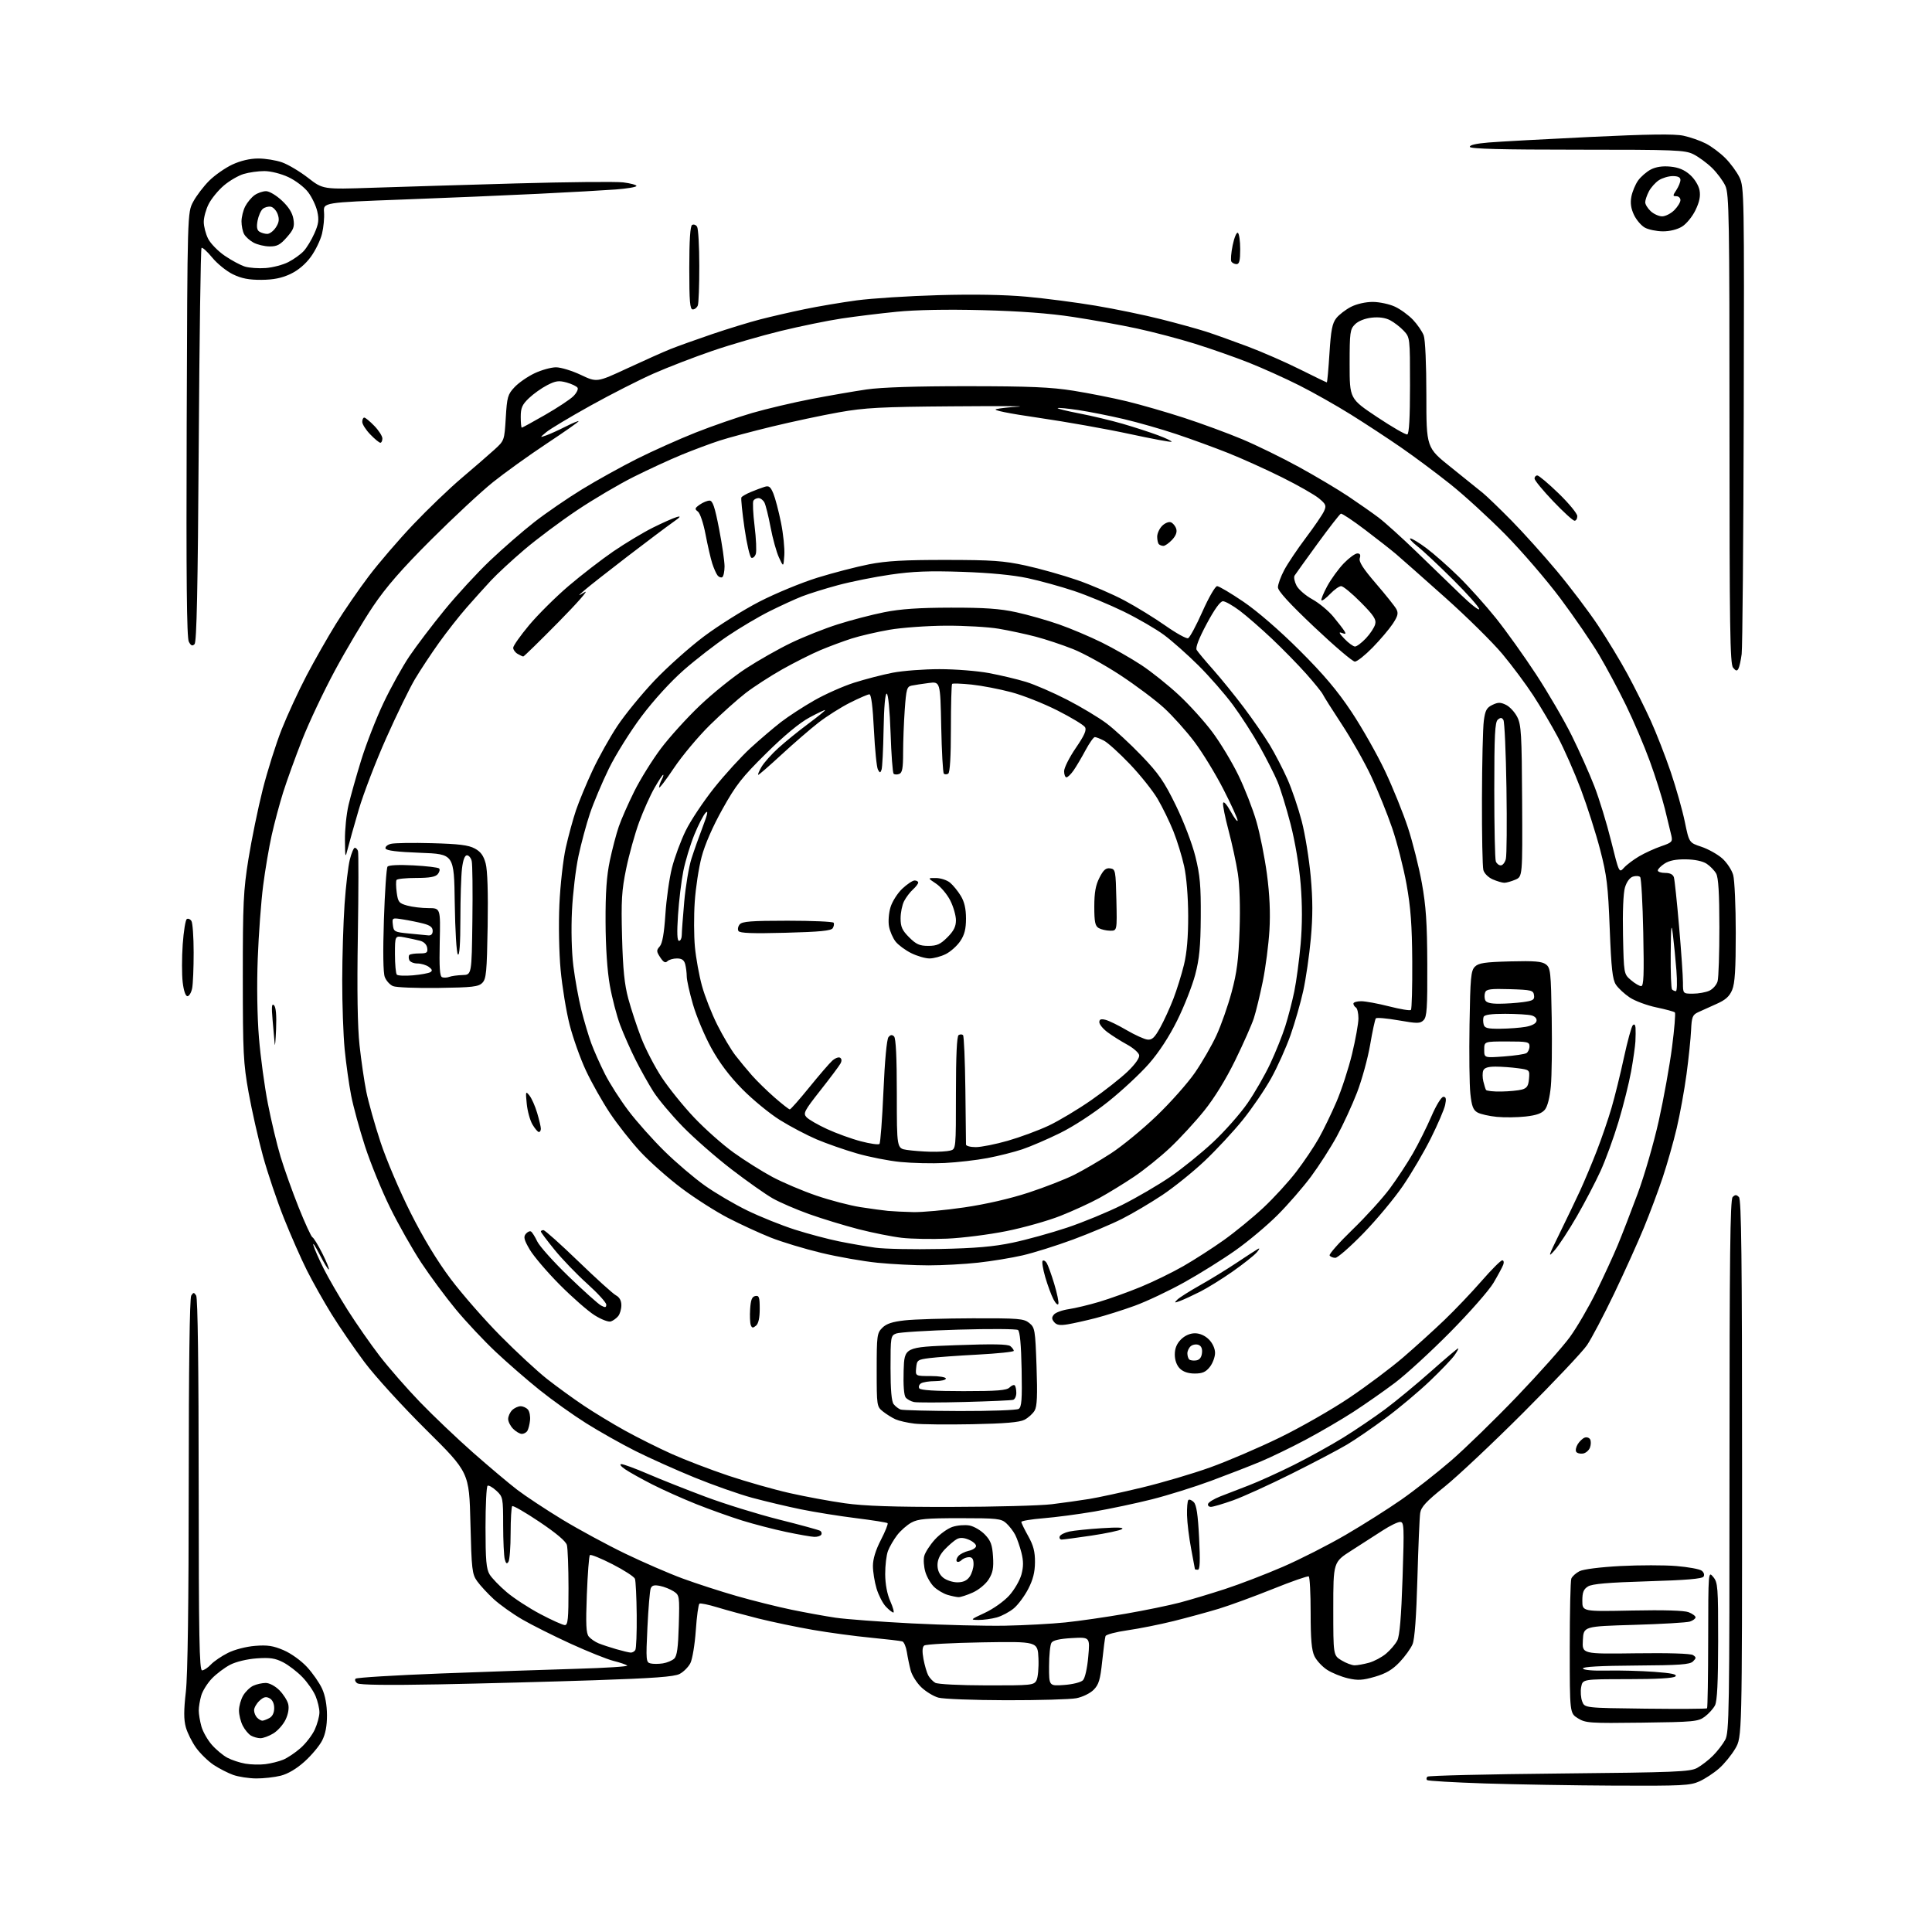 <?xml version="1.0" encoding="UTF-8" standalone="no"?>
<svg 
  version="1.1" 
  xmlns="http://www.w3.org/2000/svg" 
  xmlns:xlink="http://www.w3.org/1999/xlink" 
  xmlns:svg="http://www.w3.org/2000/svg"
  xmlns:rdf="http://www.w3.org/1999/02/22-rdf-syntax-ns#"
  xmlns:cc="http://creativecommons.org/ns#"
  xmlns:dc="http://purl.org/dc/elements/1.1/"
  viewBox="0 0 768 768"
  width="768"
  height="768"
>
<style>svg {background-color: white; }</style>"
<path stroke="none" fill="black" fill-rule="evenodd" d="M642.00,709.82C625.77,709.74 602.46,709.35 590.19,708.95C577.92,708.54 567.61,707.94 567.27,707.61C566.94,707.27 567.00,706.66 567.42,706.25C567.83,705.84 591.41,705.27 619.83,705.00C666.23,704.55 671.82,704.32 674.64,702.78C676.37,701.83 679.20,699.65 680.92,697.92C682.65,696.20 684.83,693.37 685.78,691.64C687.38,688.73 687.50,680.90 687.50,582.80C687.50,499.57 687.77,476.83 688.75,475.85C689.75,474.85 690.25,474.85 691.25,475.85C692.23,476.83 692.50,499.77 692.50,583.80C692.50,690.50 692.50,690.50 689.79,695.11C688.30,697.65 685.40,701.20 683.35,702.99C681.31,704.79 677.80,707.09 675.57,708.11C671.88,709.78 668.73,709.94 642.00,709.82zM101.81,706.96C98.89,706.93 94.79,706.30 92.70,705.56C90.61,704.81 87.12,703.02 84.94,701.58C82.77,700.14 79.64,697.10 77.99,694.83C76.34,692.55 74.49,688.85 73.87,686.60C73.03,683.56 73.03,679.92 73.88,672.50C74.62,665.95 75.01,637.34 75.02,589.50C75.03,543.29 75.39,515.95 76.02,515.00C76.89,513.67 77.11,513.67 77.98,515.00C78.61,515.95 78.97,543.56 78.98,590.25C79.00,650.82 79.24,664.00 80.33,664.00C81.05,664.00 82.64,662.95 83.84,661.67C85.04,660.39 88.10,658.31 90.62,657.05C93.25,655.73 97.85,654.54 101.39,654.26C106.33,653.86 108.61,654.21 112.76,655.99C115.72,657.26 119.72,660.14 122.05,662.67C124.31,665.12 127.01,669.01 128.05,671.31C129.27,673.98 129.96,677.78 129.98,681.79C129.99,686.09 129.38,689.29 128.05,691.90C126.98,694.00 123.84,697.75 121.08,700.24C117.88,703.12 114.45,705.15 111.59,705.87C109.13,706.49 104.73,706.98 101.81,706.96zM105.50,701.28C107.70,701.00 110.88,700.21 112.57,699.51C114.26,698.82 117.37,696.74 119.48,694.88C121.59,693.03 124.13,689.71 125.14,687.51C126.14,685.30 126.97,682.25 126.98,680.72C126.99,679.19 126.30,676.26 125.45,674.22C124.60,672.17 122.24,668.77 120.20,666.67C118.17,664.56 114.72,661.91 112.55,660.79C109.38,659.16 107.32,658.85 102.05,659.23C98.23,659.50 93.83,660.56 91.50,661.76C89.30,662.90 86.03,665.36 84.23,667.23C82.44,669.10 80.52,672.17 79.98,674.06C79.44,675.94 79.00,678.61 79.01,679.99C79.01,681.37 79.48,684.20 80.06,686.28C80.64,688.35 82.50,691.64 84.20,693.58C85.90,695.52 88.69,697.84 90.40,698.74C92.10,699.64 95.30,700.70 97.50,701.08C99.70,701.47 103.30,701.56 105.50,701.28zM103.50,690.97C102.40,690.95 100.71,690.48 99.75,689.92C98.79,689.36 97.32,687.60 96.50,686.00C95.67,684.40 95.00,681.68 95.00,679.95C95.00,678.22 95.75,675.54 96.67,673.99C97.58,672.44 99.40,670.68 100.71,670.09C102.02,669.49 104.23,669.00 105.62,669.00C107.08,669.00 109.38,670.22 111.03,671.87C112.61,673.45 114.20,675.93 114.56,677.38C114.97,679.03 114.59,681.35 113.53,683.57C112.61,685.52 110.42,687.99 108.67,689.06C106.93,690.12 104.60,690.98 103.50,690.97zM652.68,684.78C631.89,685.05 630.30,684.94 627.25,683.05C624.00,681.03 624.00,681.03 624.00,655.10C624.00,640.83 624.28,628.44 624.62,627.54C624.96,626.65 626.43,625.32 627.87,624.58C629.42,623.79 636.10,622.95 644.16,622.52C651.67,622.13 661.67,622.13 666.37,622.52C671.08,622.91 675.62,623.74 676.45,624.37C677.32,625.02 677.64,626.02 677.19,626.73C676.64,627.60 670.21,628.14 654.96,628.59C639.18,629.07 632.90,629.61 631.25,630.64C629.48,631.74 629.00,632.97 629.00,636.33C629.00,640.62 629.00,640.62 648.75,640.21C661.42,639.95 669.49,640.19 671.25,640.88C672.76,641.47 674.00,642.38 674.00,642.91C674.00,643.43 672.99,644.19 671.75,644.60C670.51,645.00 660.50,645.59 649.50,645.91C629.50,646.50 629.50,646.50 629.21,652.00C628.91,657.50 628.91,657.50 650.21,657.21C663.30,657.03 672.08,657.31 673.00,657.92C674.33,658.82 674.33,659.10 672.99,660.44C671.75,661.68 667.72,661.97 650.19,662.08C636.07,662.17 629.02,662.57 629.25,663.25C629.46,663.88 633.18,664.21 638.80,664.08C643.86,663.97 652.30,664.20 657.56,664.58C664.53,665.09 666.82,665.58 666.01,666.39C665.29,667.11 658.73,667.49 647.02,667.49C629.13,667.50 629.13,667.50 628.54,670.63C628.22,672.35 628.40,674.92 628.94,676.34C629.92,678.93 629.92,678.93 654.05,679.22C667.31,679.37 678.36,679.31 678.58,679.08C678.81,678.85 679.01,666.48 679.03,651.58C679.07,624.52 679.07,624.50 681.03,626.86C682.87,629.06 683.00,630.81 682.99,652.36C682.97,668.74 682.61,676.20 681.74,677.90C681.06,679.23 679.23,681.25 677.68,682.40C675.05,684.36 673.39,684.52 652.68,684.78zM104.27,684.00C104.74,684.00 106.00,683.53 107.07,682.96C108.30,682.30 109.00,680.87 109.00,679.00C109.00,677.17 108.30,675.70 107.14,675.08C105.73,674.32 104.78,674.56 103.14,676.08C101.96,677.18 101.00,678.87 101.00,679.84C101.00,680.81 101.54,682.14 102.20,682.80C102.86,683.46 103.79,684.00 104.27,684.00zM400.00,675.87C387.07,675.84 374.93,675.38 373.00,674.83C371.07,674.29 368.03,672.43 366.22,670.70C364.42,668.97 362.53,665.97 362.01,664.03C361.50,662.09 360.81,658.79 360.49,656.70C360.16,654.61 359.35,652.71 358.69,652.49C358.04,652.27 352.40,651.61 346.18,651.01C339.95,650.42 329.60,649.02 323.18,647.91C316.75,646.80 307.00,644.76 301.50,643.39C296.00,642.01 288.64,640.01 285.15,638.94C281.66,637.88 278.46,637.21 278.05,637.47C277.63,637.73 276.97,642.52 276.59,648.13C276.20,653.73 275.23,659.59 274.43,661.14C273.62,662.70 271.70,664.62 270.15,665.42C268.02,666.53 259.88,667.13 236.42,667.92C219.41,668.49 191.55,669.23 174.50,669.56C154.11,669.94 143.00,669.80 142.03,669.13C141.22,668.57 140.92,667.75 141.36,667.30C141.80,666.86 157.09,665.93 175.33,665.23C193.57,664.54 217.88,663.70 229.34,663.37C240.80,663.04 249.80,662.46 249.34,662.08C248.88,661.70 246.43,660.87 243.90,660.24C241.37,659.61 233.72,656.54 226.90,653.43C220.08,650.31 211.38,645.95 207.56,643.73C203.74,641.51 198.65,637.87 196.24,635.66C193.84,633.44 190.89,630.25 189.68,628.56C187.66,625.72 187.46,624.03 187.00,605.41C186.50,585.31 186.50,585.31 169.44,568.41C159.85,558.90 149.10,547.10 144.88,541.46C140.76,535.94 134.86,527.34 131.78,522.36C128.70,517.38 124.31,509.59 122.03,505.05C119.74,500.51 115.63,491.18 112.89,484.32C110.15,477.46 106.38,466.29 104.52,459.50C102.66,452.72 100.10,441.39 98.83,434.33C96.73,422.64 96.53,418.56 96.52,388.50C96.51,359.01 96.75,354.00 98.77,341.41C100.02,333.66 102.56,321.28 104.42,313.90C106.28,306.52 109.67,295.76 111.95,289.99C114.24,284.22 118.71,274.55 121.88,268.50C125.06,262.45 130.30,253.24 133.52,248.04C136.74,242.84 142.63,234.29 146.60,229.04C150.57,223.79 158.51,214.55 164.26,208.50C170.00,202.45 178.68,194.12 183.55,190.00C188.42,185.87 194.22,180.85 196.45,178.82C200.50,175.14 200.50,175.14 201.05,166.09C201.54,157.80 201.84,156.77 204.55,153.89C206.17,152.16 209.75,149.68 212.50,148.38C215.25,147.08 219.07,146.02 221.00,146.01C222.93,146.01 227.37,147.36 230.88,149.02C237.26,152.04 237.26,152.04 249.38,146.41C256.05,143.31 263.75,139.87 266.50,138.77C269.25,137.67 276.68,135.00 283.00,132.85C289.32,130.70 298.00,128.04 302.28,126.94C306.55,125.84 314.43,124.03 319.78,122.92C325.12,121.80 334.45,120.23 340.50,119.41C346.55,118.60 361.19,117.66 373.03,117.33C386.92,116.93 399.35,117.15 408.03,117.94C415.44,118.61 427.83,120.22 435.56,121.52C443.30,122.82 455.00,125.24 461.56,126.90C468.13,128.56 476.20,130.79 479.50,131.85C482.80,132.92 490.24,135.58 496.03,137.76C501.82,139.94 511.18,144.04 516.83,146.87C522.48,149.69 527.25,152.00 527.43,152.00C527.61,152.00 528.08,146.83 528.48,140.51C529.06,131.26 529.59,128.53 531.19,126.48C532.29,125.09 534.93,123.06 537.05,121.97C539.34,120.81 542.88,120.01 545.71,120.02C548.34,120.03 552.30,120.88 554.50,121.90C556.70,122.92 559.93,125.27 561.69,127.13C563.44,128.98 565.35,131.77 565.94,133.32C566.56,134.97 567.00,144.73 567.00,157.03C567.00,177.94 567.00,177.94 576.74,185.72C582.09,190.00 587.83,194.62 589.49,195.99C591.14,197.35 596.27,202.30 600.89,206.99C605.50,211.67 613.60,220.68 618.89,227.01C624.17,233.34 631.50,243.01 635.17,248.51C638.83,254.00 644.15,262.77 646.97,268.00C649.80,273.23 653.95,281.55 656.20,286.50C658.44,291.45 662.02,300.62 664.15,306.89C666.27,313.15 668.78,322.04 669.73,326.63C671.45,334.99 671.45,334.99 676.32,336.60C678.99,337.49 682.71,339.56 684.57,341.19C686.43,342.83 688.41,345.82 688.97,347.83C689.53,349.85 689.99,360.18 689.99,370.78C690.00,385.33 689.65,390.91 688.56,393.52C687.47,396.11 685.92,397.50 682.31,399.09C679.66,400.26 676.38,401.75 675.00,402.39C672.80,403.43 672.47,404.28 672.23,409.53C672.08,412.81 671.27,420.68 670.42,427.00C669.57,433.32 667.81,443.00 666.51,448.50C665.21,454.00 662.72,462.77 660.97,468.00C659.23,473.23 655.86,482.23 653.49,488.00C651.12,493.77 645.78,505.60 641.63,514.27C637.47,522.94 632.61,532.17 630.83,534.77C629.04,537.37 617.67,549.42 605.54,561.54C593.42,573.66 579.34,586.90 574.26,590.98C566.95,596.83 564.92,599.02 564.55,601.44C564.29,603.12 563.79,614.85 563.44,627.50C563.02,642.51 562.36,651.57 561.52,653.58C560.82,655.27 558.50,658.49 556.37,660.73C553.51,663.74 550.95,665.25 546.56,666.53C541.66,667.95 539.77,668.06 535.83,667.15C533.19,666.54 529.46,665.02 527.53,663.77C525.60,662.52 523.34,660.08 522.51,658.35C521.38,656.00 521.00,651.63 521.00,641.16C521.00,633.44 520.66,626.91 520.25,626.65C519.84,626.40 513.42,628.64 506.00,631.63C498.57,634.61 488.90,638.16 484.50,639.50C480.10,640.83 472.00,643.04 466.50,644.41C461.00,645.77 452.75,647.42 448.17,648.07C443.59,648.72 439.67,649.76 439.46,650.38C439.24,650.99 438.65,655.49 438.14,660.37C437.36,667.78 436.79,669.66 434.72,671.74C433.33,673.13 430.30,674.60 427.86,675.07C425.46,675.53 412.93,675.89 400.00,675.87zM392.21,669.97C409.98,670.00 410.98,669.90 412.01,667.98C412.60,666.87 412.96,662.93 412.80,659.23C412.50,652.50 412.50,652.50 390.50,652.86C378.40,653.07 368.00,653.63 367.38,654.13C366.62,654.74 366.53,656.47 367.10,659.53C367.57,662.00 368.41,664.90 368.98,665.97C369.56,667.04 370.81,668.37 371.76,668.93C372.76,669.51 381.46,669.95 392.21,669.97zM423.03,669.80C426.41,669.56 429.68,668.74 430.48,667.93C431.30,667.10 432.19,663.21 432.59,658.63C433.30,650.76 433.30,650.76 426.09,651.16C421.20,651.44 418.58,652.04 417.96,653.04C417.45,653.84 417.02,658.04 417.02,662.37C417.00,670.24 417.00,670.24 423.03,669.80zM263.50,661.22C265.15,660.96 267.18,660.11 268.00,659.34C269.13,658.28 269.58,654.99 269.83,646.04C270.16,634.45 270.11,634.11 267.78,632.59C266.47,631.73 264.02,630.75 262.34,630.42C260.05,629.96 259.13,630.22 258.66,631.45C258.31,632.36 257.73,639.33 257.36,646.95C256.74,660.02 256.81,660.82 258.60,661.24C259.65,661.49 261.85,661.48 263.50,661.22zM538.50,661.99C539.60,661.99 542.17,661.52 544.22,660.96C546.26,660.39 549.32,658.76 551.00,657.34C552.69,655.92 554.69,653.57 555.44,652.12C556.39,650.27 557.02,642.82 557.54,627.24C558.22,606.60 558.15,605.00 556.56,605.00C555.61,605.00 552.51,606.51 549.67,608.36C546.83,610.21 541.24,613.80 537.25,616.34C530.00,620.96 530.00,620.96 530.00,639.49C530.00,658.03 530.00,658.03 533.25,660.01C535.04,661.10 537.40,661.99 538.50,661.99zM250.69,656.93C251.35,656.97 252.18,656.51 252.55,655.91C252.92,655.32 253.17,649.04 253.10,641.96C253.03,634.88 252.71,628.42 252.40,627.59C252.08,626.76 248.06,624.16 243.47,621.81C238.88,619.46 234.84,617.82 234.49,618.17C234.14,618.52 233.60,625.59 233.28,633.87C232.82,645.76 232.99,649.28 234.06,650.57C234.81,651.47 236.56,652.68 237.96,653.25C239.36,653.82 242.53,654.87 245.00,655.58C247.47,656.29 250.04,656.90 250.69,656.93zM399.50,646.24C407.20,646.09 418.00,645.51 423.50,644.94C429.00,644.38 439.80,642.81 447.51,641.47C455.22,640.13 464.89,638.14 469.01,637.05C473.13,635.96 481.23,633.53 487.00,631.65C492.77,629.77 503.12,625.79 510.00,622.81C516.88,619.83 528.12,614.11 535.00,610.09C541.88,606.08 551.76,599.82 556.96,596.20C562.16,592.58 571.05,585.61 576.71,580.73C582.37,575.84 594.19,564.34 602.98,555.17C611.77,546.00 621.25,535.35 624.05,531.50C626.85,527.65 631.57,519.55 634.54,513.50C637.51,507.45 641.34,499.12 643.06,495.00C644.77,490.88 648.35,481.65 651.00,474.50C653.66,467.35 657.43,454.30 659.39,445.50C661.35,436.70 663.72,423.55 664.66,416.27C665.60,408.99 666.11,402.78 665.79,402.45C665.46,402.13 662.15,401.23 658.42,400.45C654.69,399.67 649.93,397.90 647.85,396.52C645.76,395.13 643.29,392.84 642.35,391.42C640.99,389.33 640.51,385.05 639.89,369.17C639.23,352.04 638.74,347.99 636.09,337.79C634.42,331.35 630.97,320.55 628.43,313.79C625.88,307.03 621.76,297.68 619.27,293.00C616.77,288.32 612.38,280.88 609.50,276.46C606.62,272.04 601.09,264.61 597.21,259.96C593.32,255.31 583.03,245.15 574.32,237.39C565.62,229.63 556.92,221.94 555.00,220.30C553.08,218.66 547.52,214.30 542.65,210.61C537.79,206.92 533.45,204.03 533.01,204.20C532.57,204.36 528.40,209.72 523.75,216.10C519.11,222.48 514.99,228.21 514.61,228.82C514.23,229.44 514.58,231.21 515.38,232.77C516.18,234.32 519.02,236.78 521.67,238.23C524.33,239.69 528.10,242.81 530.06,245.19C532.02,247.56 534.01,250.14 534.47,250.92C535.14,252.02 534.90,252.18 533.42,251.61C532.02,251.07 532.30,251.70 534.44,253.94C536.05,255.62 537.94,257.00 538.64,257.00C539.33,257.00 541.28,255.54 542.97,253.75C544.66,251.96 546.32,249.45 546.65,248.16C547.15,246.24 546.11,244.65 540.91,239.41C537.42,235.88 533.92,233.00 533.14,233.00C532.36,233.00 530.39,234.39 528.77,236.08C527.15,237.78 525.60,238.93 525.31,238.65C525.03,238.37 526.07,235.81 527.61,232.97C529.16,230.13 532.13,226.05 534.21,223.90C536.29,221.76 538.70,220.00 539.57,220.00C540.65,220.00 540.95,220.58 540.53,221.90C540.09,223.28 541.82,225.99 546.96,231.96C550.83,236.45 554.48,241.03 555.08,242.14C555.95,243.77 555.67,244.90 553.63,247.99C552.23,250.09 548.64,254.33 545.63,257.41C542.63,260.48 539.46,263.00 538.58,263.00C537.70,263.00 530.46,256.84 522.49,249.30C512.56,239.92 508.00,234.93 508.00,233.45C508.00,232.27 509.12,229.19 510.50,226.60C511.87,224.02 515.73,218.26 519.08,213.81C522.44,209.35 525.69,204.59 526.31,203.22C527.32,201.00 527.11,200.45 524.31,198.12C522.58,196.68 515.99,192.92 509.66,189.77C503.33,186.62 493.68,182.26 488.23,180.09C482.78,177.92 473.50,174.53 467.63,172.57C461.75,170.60 452.34,167.91 446.72,166.59C441.10,165.27 432.97,163.66 428.66,163.01C424.36,162.37 420.65,162.01 420.44,162.23C420.22,162.44 424.08,163.39 429.01,164.34C433.94,165.29 441.71,167.14 446.27,168.46C450.83,169.78 457.17,171.84 460.35,173.03C463.53,174.22 465.95,175.38 465.72,175.61C465.49,175.84 457.92,174.43 448.89,172.48C439.86,170.53 423.71,167.66 412.99,166.10C400.74,164.32 394.43,163.04 396.00,162.64C397.38,162.29 401.43,161.84 405.00,161.64C408.57,161.43 396.65,161.38 378.50,161.52C350.06,161.74 343.84,162.07 333.50,163.90C326.90,165.07 314.98,167.61 307.00,169.54C299.02,171.47 289.57,174.00 286.00,175.16C282.43,176.32 275.68,178.84 271.00,180.76C266.32,182.68 257.72,186.64 251.88,189.57C246.04,192.49 235.91,198.46 229.38,202.84C222.85,207.21 213.45,214.23 208.50,218.44C203.55,222.65 197.54,228.21 195.14,230.80C192.74,233.38 188.40,238.20 185.51,241.50C182.61,244.80 177.66,251.10 174.51,255.50C171.37,259.90 167.06,266.42 164.93,270.00C162.81,273.57 157.69,284.08 153.56,293.34C149.42,302.60 144.50,315.42 142.61,321.84C140.73,328.25 138.74,335.30 138.20,337.50C137.26,341.27 137.20,341.06 137.12,334.00C137.07,329.88 137.71,323.57 138.55,320.00C139.39,316.43 141.67,308.32 143.63,302.00C145.59,295.68 149.55,285.53 152.44,279.45C155.32,273.37 159.96,265.00 162.76,260.85C165.56,256.71 171.86,248.41 176.77,242.41C181.67,236.41 189.79,227.60 194.81,222.83C199.83,218.06 207.74,211.19 212.39,207.55C217.04,203.92 225.58,198.06 231.36,194.52C237.14,190.98 246.96,185.53 253.19,182.40C259.41,179.28 269.91,174.58 276.51,171.96C283.12,169.34 293.25,165.83 299.01,164.16C304.78,162.49 315.35,160.00 322.50,158.62C329.65,157.25 339.55,155.53 344.50,154.81C350.40,153.96 364.16,153.51 384.50,153.52C409.35,153.53 417.73,153.89 426.71,155.32C432.88,156.30 442.43,158.20 447.94,159.53C453.45,160.87 463.66,163.81 470.63,166.08C477.60,168.35 487.98,172.17 493.71,174.57C499.44,176.97 509.61,181.94 516.31,185.62C523.02,189.30 531.88,194.57 536.00,197.33C540.12,200.09 545.52,203.87 548.00,205.74C550.48,207.61 557.23,213.70 563.00,219.28C568.77,224.86 576.76,232.58 580.75,236.44C584.74,240.29 588.00,242.85 588.00,242.11C588.00,241.37 583.39,236.17 577.75,230.56C572.11,224.94 565.70,218.93 563.50,217.21C561.30,215.48 560.02,214.05 560.65,214.03C561.28,214.02 564.21,215.80 567.15,218.01C570.09,220.22 575.82,225.28 579.88,229.26C583.94,233.24 590.57,240.63 594.61,245.67C598.66,250.72 605.88,260.83 610.66,268.13C615.44,275.44 621.81,286.38 624.81,292.44C627.81,298.51 631.84,307.53 633.76,312.49C635.69,317.44 638.70,327.26 640.44,334.29C643.62,347.08 643.62,347.08 645.56,344.94C646.62,343.76 649.35,341.71 651.61,340.38C653.87,339.06 657.81,337.26 660.36,336.39C664.61,334.94 664.94,334.60 664.39,332.16C664.06,330.70 662.90,325.92 661.82,321.55C660.74,317.17 658.04,308.62 655.82,302.55C653.60,296.47 649.38,286.55 646.43,280.50C643.49,274.45 638.65,265.40 635.68,260.38C632.71,255.36 625.77,245.24 620.27,237.88C614.76,230.52 604.91,219.08 598.38,212.45C591.84,205.83 582.00,196.82 576.50,192.45C571.00,188.07 562.23,181.53 557.00,177.92C551.77,174.30 542.77,168.40 537.00,164.80C531.23,161.20 522.00,155.98 516.50,153.21C511.00,150.44 502.00,146.38 496.50,144.19C491.00,142.01 481.32,138.61 475.00,136.64C468.68,134.67 458.32,131.95 452.00,130.59C445.68,129.22 434.20,127.15 426.50,125.98C417.05,124.54 405.33,123.67 390.44,123.29C376.48,122.94 363.99,123.17 356.44,123.93C349.87,124.58 340.00,125.79 334.50,126.62C329.00,127.45 318.15,129.67 310.39,131.56C302.63,133.45 290.39,137.00 283.20,139.47C276.01,141.93 265.50,145.98 259.84,148.48C254.18,150.97 242.88,156.72 234.73,161.25C226.58,165.79 218.69,170.51 217.20,171.75C214.50,174.00 214.50,174.00 217.19,173.05C218.67,172.53 222.15,170.94 224.94,169.53C227.72,168.12 230.00,167.19 230.00,167.45C230.00,167.72 224.26,171.74 217.25,176.38C210.24,181.03 200.68,187.89 196.00,191.64C191.32,195.38 180.28,205.66 171.45,214.47C159.69,226.21 153.51,233.31 148.32,241.00C144.43,246.78 137.60,258.25 133.16,266.50C128.71,274.75 122.86,287.12 120.15,294.00C117.44,300.88 114.04,310.28 112.58,314.90C111.13,319.52 109.07,327.20 108.01,331.97C106.94,336.74 105.41,345.78 104.60,352.07C103.79,358.36 102.82,371.38 102.46,381.00C102.05,391.60 102.24,403.99 102.93,412.44C103.56,420.11 105.16,431.94 106.49,438.72C107.81,445.51 110.08,454.99 111.52,459.78C112.97,464.58 116.21,473.68 118.74,480.00C121.27,486.32 123.73,491.65 124.20,491.84C124.68,492.03 126.43,494.89 128.10,498.20C129.77,501.50 130.94,504.39 130.72,504.62C130.49,504.84 128.86,502.21 127.10,498.76C125.33,495.32 124.20,493.62 124.58,495.00C124.95,496.38 126.80,500.56 128.67,504.31C130.55,508.05 134.85,515.47 138.23,520.81C141.61,526.14 147.32,534.33 150.91,539.00C154.51,543.67 161.73,551.94 166.97,557.37C172.21,562.80 181.68,571.81 188.00,577.39C194.32,582.96 202.23,589.62 205.56,592.18C208.90,594.73 217.00,600.08 223.56,604.07C230.13,608.05 241.35,614.12 248.50,617.57C255.65,621.02 265.92,625.48 271.33,627.47C276.73,629.46 286.41,632.60 292.83,634.44C299.25,636.28 309.06,638.73 314.62,639.88C320.19,641.03 328.06,642.46 332.12,643.06C336.18,643.66 349.85,644.68 362.50,645.33C375.15,645.97 391.80,646.38 399.50,646.24zM224.54,646.00C225.75,646.00 226.00,643.51 225.99,631.25C225.98,623.14 225.69,615.46 225.35,614.18C224.95,612.68 221.11,609.44 214.48,604.99C208.84,601.20 203.95,598.38 203.61,598.72C203.28,599.06 202.99,603.87 202.98,609.42C202.98,614.96 202.59,620.10 202.12,620.83C201.49,621.83 201.12,621.58 200.65,619.83C200.31,618.55 200.02,612.46 200.01,606.29C200.00,595.42 199.92,595.00 197.32,592.59C195.84,591.23 194.27,590.33 193.82,590.61C193.37,590.89 193.00,598.33 193.00,607.15C193.00,620.16 193.31,623.69 194.62,625.85C195.50,627.31 198.56,630.48 201.40,632.89C204.24,635.31 210.29,639.25 214.83,641.64C219.37,644.04 223.74,646.00 224.54,646.00zM389.00,643.95C385.58,643.91 385.63,643.85 391.50,641.12C394.87,639.55 399.12,636.53 401.20,634.22C403.23,631.96 405.40,628.22 406.03,625.90C406.87,622.77 406.87,620.55 406.03,617.20C405.40,614.72 404.29,611.53 403.55,610.10C402.81,608.67 401.21,606.60 400.00,605.50C397.98,603.67 396.38,603.50 381.65,603.50C368.16,603.50 364.97,603.79 362.30,605.25C360.54,606.21 357.99,608.46 356.62,610.25C355.25,612.04 353.62,614.86 352.99,616.50C352.36,618.15 351.86,622.32 351.88,625.77C351.91,629.77 352.64,633.67 353.91,636.52C355.00,638.99 355.54,641.00 355.12,641.00C354.69,641.00 353.34,639.93 352.11,638.62C350.88,637.31 349.23,634.09 348.44,631.46C347.65,628.83 347.00,624.79 347.00,622.48C347.00,619.72 348.09,616.17 350.17,612.14C351.91,608.76 353.11,605.77 352.83,605.49C352.55,605.21 346.90,604.31 340.28,603.49C333.66,602.67 323.80,601.09 318.37,599.98C312.94,598.87 304.23,596.80 299.00,595.39C293.77,593.98 283.46,590.35 276.08,587.33C268.70,584.32 258.14,579.58 252.62,576.81C247.10,574.04 238.28,569.07 233.04,565.78C227.79,562.48 219.45,556.53 214.50,552.55C209.55,548.58 201.71,541.77 197.08,537.41C192.45,533.06 185.33,525.48 181.25,520.56C177.18,515.64 170.97,507.26 167.45,501.93C163.94,496.60 158.36,486.75 155.06,480.03C151.75,473.32 147.27,462.35 145.10,455.66C142.93,448.97 140.45,439.90 139.59,435.50C138.73,431.10 137.57,422.84 137.01,417.14C136.46,411.45 136.02,399.07 136.04,389.64C136.05,380.21 136.48,366.63 136.97,359.44C137.47,352.26 138.41,344.28 139.06,341.69C139.71,339.11 140.60,337.00 141.04,337.00C141.47,337.00 142.04,337.56 142.30,338.25C142.56,338.94 142.53,354.12 142.25,372.00C141.90,393.77 142.12,408.13 142.92,415.50C143.58,421.55 144.79,429.88 145.62,434.00C146.46,438.12 148.99,447.12 151.26,454.00C153.52,460.88 158.88,473.48 163.17,482.00C168.31,492.22 173.76,501.21 179.15,508.40C183.66,514.39 192.55,524.57 198.92,531.00C205.29,537.44 213.66,545.18 217.52,548.21C221.37,551.23 227.90,555.97 232.02,558.73C236.13,561.49 243.55,565.98 248.50,568.72C253.45,571.45 261.77,575.62 267.00,577.96C272.23,580.31 282.38,584.20 289.56,586.61C296.75,589.01 307.72,592.13 313.94,593.53C320.17,594.94 330.04,596.76 335.88,597.58C343.57,598.66 355.23,599.06 378.12,599.02C395.52,599.00 413.52,598.51 418.12,597.95C422.73,597.38 429.43,596.45 433.00,595.86C436.57,595.28 446.02,593.24 454.00,591.31C461.98,589.39 474.12,585.81 481.00,583.34C487.88,580.88 500.33,575.54 508.67,571.48C517.02,567.41 529.51,560.27 536.43,555.60C543.36,550.93 552.96,543.73 557.76,539.60C562.57,535.46 569.93,528.80 574.11,524.79C578.30,520.78 584.96,513.79 588.92,509.25C592.87,504.71 596.58,501.00 597.16,501.00C597.75,501.00 597.92,501.78 597.56,502.75C597.20,503.71 595.46,506.94 593.70,509.93C591.94,512.92 584.20,521.73 576.50,529.52C568.80,537.31 558.88,546.41 554.46,549.73C550.03,553.06 542.61,558.24 537.96,561.26C533.31,564.28 524.77,569.26 519.00,572.33C513.23,575.40 505.12,579.32 501.00,581.04C496.88,582.76 488.10,586.17 481.50,588.62C474.90,591.07 464.32,594.38 458.00,595.98C451.68,597.58 441.32,599.77 435.00,600.86C428.68,601.94 419.56,603.14 414.75,603.53C409.94,603.92 406.00,604.58 406.00,604.99C406.00,605.41 407.23,607.94 408.73,610.62C410.80,614.33 411.45,616.82 411.42,621.00C411.40,624.94 410.64,627.96 408.74,631.62C407.29,634.44 404.71,637.91 403.02,639.33C401.32,640.76 398.26,642.39 396.22,642.96C394.17,643.52 390.93,643.97 389.00,643.95zM381.00,634.89C380.18,634.86 378.20,634.44 376.62,633.97C375.03,633.49 372.66,632.09 371.35,630.86C370.04,629.63 368.46,626.95 367.85,624.90C367.24,622.85 367.03,620.00 367.39,618.57C367.76,617.13 369.64,614.19 371.59,612.03C373.54,609.88 376.71,607.59 378.63,606.96C380.56,606.32 383.60,606.08 385.39,606.41C387.18,606.75 389.94,608.37 391.51,610.01C393.84,612.44 394.44,614.07 394.74,618.75C395.03,623.28 394.67,625.20 393.03,627.81C391.86,629.68 389.12,631.95 386.73,633.04C384.40,634.09 381.82,634.93 381.00,634.89zM380.55,629.00C382.86,629.00 384.36,628.32 385.44,626.78C386.30,625.56 387.00,623.31 387.00,621.78C387.00,619.77 386.50,619.00 385.20,619.00C384.21,619.00 382.87,619.53 382.22,620.18C381.57,620.83 380.74,621.07 380.37,620.71C380.01,620.34 380.26,619.39 380.93,618.59C381.59,617.79 383.46,616.84 385.07,616.48C386.68,616.13 388.00,615.26 388.00,614.54C388.00,613.83 386.69,612.70 385.09,612.04C383.09,611.21 381.61,611.14 380.34,611.83C379.33,612.38 377.19,614.21 375.58,615.89C373.62,617.96 372.67,619.99 372.67,622.13C372.67,624.23 373.44,625.94 374.94,627.16C376.20,628.17 378.72,629.00 380.55,629.00zM476.15,624.00C475.52,624.00 475.00,623.89 475.00,623.75C475.00,623.61 474.32,619.95 473.49,615.62C472.66,611.29 471.93,605.31 471.86,602.34C471.79,599.36 472.03,596.64 472.39,596.28C472.75,595.91 473.72,596.29 474.53,597.11C475.61,598.19 476.20,602.07 476.66,611.30C477.14,620.60 477.00,624.00 476.15,624.00zM422.04,612.00C421.38,612.00 421.02,611.45 421.24,610.78C421.47,610.10 423.19,609.22 425.07,608.81C426.96,608.41 432.77,607.81 438.00,607.48C444.42,607.07 447.00,607.19 445.97,607.86C445.13,608.41 439.67,609.56 433.84,610.43C428.01,611.29 422.70,612.00 422.04,612.00zM323.69,610.93C322.49,610.89 317.45,610.01 312.50,608.97C307.55,607.93 299.68,605.88 295.00,604.43C290.32,602.97 282.10,600.03 276.72,597.89C271.34,595.74 263.47,592.22 259.22,590.05C254.97,587.88 250.15,585.19 248.50,584.06C246.80,582.90 246.15,582.01 247.00,582.01C247.82,582.01 252.55,583.75 257.50,585.88C262.45,588.02 272.77,592.11 280.43,594.98C288.09,597.85 301.26,601.93 309.70,604.05C318.14,606.17 325.49,608.18 326.04,608.52C326.58,608.86 326.77,609.56 326.46,610.07C326.14,610.58 324.90,610.97 323.69,610.93zM481.36,599.00C480.52,599.00 480.01,598.46 480.23,597.80C480.46,597.13 482.63,595.81 485.07,594.85C487.51,593.89 492.65,591.90 496.50,590.43C500.35,588.95 508.34,585.32 514.26,582.37C520.19,579.41 529.06,574.50 533.98,571.46C538.91,568.41 546.44,563.30 550.72,560.11C555.00,556.92 563.14,550.19 568.81,545.16C574.49,540.12 579.36,536.00 579.63,536.00C579.91,536.00 579.24,537.25 578.15,538.79C577.06,540.32 572.64,544.94 568.33,549.04C564.02,553.15 556.23,559.69 551.00,563.58C545.77,567.47 538.80,572.26 535.50,574.22C532.20,576.19 522.30,581.40 513.50,585.79C504.70,590.19 494.21,594.96 490.19,596.40C486.17,597.83 482.20,599.00 481.36,599.00zM629.24,577.81C628.11,577.98 626.91,577.66 626.56,577.10C626.21,576.54 626.50,575.17 627.19,574.06C627.89,572.95 629.11,571.79 629.90,571.49C630.69,571.18 631.67,571.47 632.08,572.13C632.48,572.78 632.47,574.26 632.05,575.41C631.63,576.56 630.36,577.64 629.24,577.81zM207.44,570.00C206.65,570.00 205.10,569.10 204.00,568.00C202.90,566.90 202.00,565.13 202.00,564.07C202.00,563.01 202.71,561.44 203.57,560.57C204.44,559.71 205.96,559.00 206.95,559.00C207.94,559.00 209.26,559.61 209.88,560.36C210.51,561.11 210.87,563.04 210.69,564.66C210.52,566.27 210.04,568.13 209.63,568.80C209.22,569.46 208.23,570.00 207.44,570.00zM386.50,566.15C376.60,566.34 366.25,566.24 363.50,565.91C360.75,565.59 357.38,564.82 356.00,564.21C354.62,563.59 352.38,562.19 351.00,561.10C348.54,559.14 348.50,558.88 348.50,544.58C348.50,530.90 348.63,529.92 350.72,527.83C352.36,526.19 354.73,525.41 359.72,524.86C363.45,524.44 375.56,524.08 386.64,524.05C405.02,524.00 406.99,524.17 409.14,525.91C411.39,527.73 411.53,528.56 412.04,543.16C412.45,554.75 412.26,559.04 411.28,560.73C410.57,561.96 408.75,563.60 407.24,564.38C405.25,565.40 399.50,565.89 386.50,566.15zM381.50,560.91C393.60,560.94 404.15,560.56 404.94,560.06C406.12,559.31 406.34,556.37 406.11,544.33C405.92,534.49 405.43,529.24 404.66,528.70C404.02,528.25 393.39,528.19 381.04,528.55C368.68,528.91 357.54,529.60 356.29,530.08C354.07,530.92 354.00,531.33 354.00,543.78C354.00,552.54 354.40,557.12 355.25,558.19C355.94,559.06 357.18,560.01 358.00,560.31C358.82,560.60 369.40,560.87 381.50,560.91zM383.50,557.31C373.60,557.57 364.52,557.58 363.32,557.33C362.13,557.08 360.65,556.28 360.03,555.54C359.34,554.71 359.03,550.66 359.21,544.85C359.50,535.50 359.50,535.50 379.89,534.74C394.56,534.20 400.66,534.30 401.64,535.12C402.39,535.74 403.00,536.57 403.00,536.98C403.00,537.38 396.59,538.05 388.75,538.47C380.91,538.88 372.25,539.51 369.50,539.86C364.74,540.47 364.48,540.66 364.19,543.75C363.87,547.00 363.87,547.00 369.94,547.00C373.31,547.00 376.00,547.44 376.00,548.00C376.00,548.55 374.09,549.01 371.75,549.02C369.41,549.02 366.88,549.42 366.12,549.90C365.36,550.38 365.05,551.28 365.43,551.89C365.89,552.63 371.69,553.00 382.99,553.00C396.40,553.00 400.15,552.70 401.31,551.55C402.11,550.75 403.04,550.37 403.38,550.71C403.72,551.05 404.00,552.40 404.00,553.70C404.00,555.00 403.44,556.24 402.75,556.45C402.06,556.67 393.40,557.05 383.50,557.31zM474.93,546.00C472.33,546.00 470.32,545.32 469.00,544.00C467.75,542.75 467.00,540.67 467.00,538.45C467.00,536.02 467.77,534.14 469.45,532.45C471.00,530.91 473.05,530.00 475.00,530.00C476.95,530.00 479.00,530.91 480.55,532.45C482.03,533.94 483.00,536.06 483.00,537.82C483.00,539.42 482.07,541.92 480.93,543.37C479.32,545.41 477.98,546.00 474.93,546.00zM475.46,540.79C476.82,540.60 477.60,539.63 477.80,537.88C478.01,536.14 477.54,535.04 476.43,534.61C475.50,534.26 474.13,534.48 473.37,535.11C472.62,535.73 472.00,537.01 472.00,537.96C472.00,538.90 472.32,539.99 472.71,540.38C473.10,540.77 474.34,540.95 475.46,540.79zM300.51,526.99C299.31,527.98 298.91,527.94 298.45,526.74C298.14,525.92 298.02,523.06 298.19,520.38C298.43,516.69 298.92,515.44 300.25,515.19C301.74,514.90 302.00,515.65 302.00,520.30C302.00,523.91 301.50,526.17 300.51,526.99zM424.42,526.44C421.33,526.95 420.03,526.74 419.05,525.56C418.04,524.34 418.02,523.69 418.96,522.55C419.62,521.75 422.26,520.79 424.83,520.41C427.40,520.03 432.88,518.72 437.00,517.49C441.12,516.26 448.55,513.59 453.50,511.55C458.45,509.51 466.05,505.80 470.39,503.31C474.73,500.82 481.95,496.18 486.44,492.99C490.92,489.80 498.01,484.00 502.19,480.10C506.37,476.19 512.28,469.74 515.32,465.75C518.37,461.76 522.38,455.80 524.23,452.50C526.09,449.20 529.25,442.67 531.26,437.99C533.27,433.32 536.06,424.77 537.46,418.99C538.85,413.22 540.00,406.84 540.00,404.81C540.00,402.78 539.55,400.84 539.00,400.50C538.45,400.16 538.00,399.46 538.00,398.94C538.00,398.42 539.39,398.00 541.08,398.00C542.78,398.00 547.78,398.92 552.20,400.05C556.62,401.18 560.52,401.82 560.87,401.47C561.21,401.12 561.45,392.43 561.39,382.17C561.30,367.78 560.78,360.76 559.12,351.52C557.93,344.94 555.36,334.88 553.41,329.17C551.46,323.46 547.72,314.23 545.10,308.65C542.48,303.07 537.22,293.77 533.42,288.00C529.62,282.23 526.21,276.82 525.83,276.00C525.45,275.18 522.52,271.55 519.32,267.94C516.12,264.33 509.96,258.03 505.64,253.94C501.31,249.85 495.53,244.81 492.79,242.75C490.04,240.69 487.05,239.00 486.14,239.00C485.07,239.00 482.77,242.20 479.68,247.98C476.57,253.79 475.16,257.45 475.69,258.35C476.13,259.11 479.07,262.63 482.22,266.17C485.37,269.72 490.85,276.48 494.41,281.20C497.97,285.92 502.62,292.64 504.74,296.14C506.85,299.64 510.03,305.78 511.81,309.79C513.58,313.80 516.12,321.29 517.46,326.44C518.80,331.59 520.40,341.48 521.03,348.42C521.87,357.74 521.88,364.20 521.07,373.14C520.46,379.80 519.11,389.13 518.06,393.87C517.02,398.62 514.74,406.55 513.00,411.50C511.25,416.45 507.78,424.19 505.27,428.69C502.76,433.20 497.69,440.63 494.01,445.19C490.33,449.76 483.51,457.10 478.86,461.50C474.20,465.90 466.59,472.03 461.95,475.11C457.30,478.20 450.12,482.44 446.00,484.52C441.88,486.61 433.10,490.31 426.50,492.75C419.90,495.19 410.90,498.01 406.50,499.03C402.10,500.04 394.13,501.35 388.79,501.93C383.45,502.52 374.61,503.00 369.15,503.00C363.68,503.00 354.55,502.54 348.86,501.97C343.16,501.40 333.07,499.63 326.44,498.03C319.80,496.43 310.80,493.71 306.44,491.98C302.07,490.25 294.45,486.74 289.50,484.19C284.55,481.64 276.16,476.28 270.86,472.29C265.56,468.30 258.22,461.79 254.55,457.83C250.88,453.87 245.43,446.94 242.44,442.45C239.45,437.96 235.17,430.37 232.93,425.59C230.69,420.82 227.77,412.59 226.42,407.30C225.08,402.01 223.48,392.24 222.86,385.59C222.22,378.67 222.01,367.52 222.37,359.50C222.72,351.80 223.86,341.68 224.90,337.00C225.95,332.32 227.78,325.62 228.96,322.11C230.15,318.60 233.11,311.45 235.55,306.24C237.98,301.02 242.44,293.06 245.45,288.53C248.46,284.01 255.06,275.94 260.11,270.60C265.17,265.26 274.02,257.35 279.78,253.02C285.55,248.69 295.49,242.45 301.88,239.16C308.27,235.87 318.68,231.58 325.00,229.62C331.32,227.67 340.55,225.28 345.50,224.31C352.39,222.97 359.53,222.56 376.00,222.58C394.37,222.59 398.98,222.92 407.65,224.80C413.23,226.01 422.45,228.61 428.15,230.57C433.84,232.54 442.32,236.20 447.00,238.70C451.68,241.20 459.00,245.71 463.29,248.72C467.57,251.73 471.62,253.97 472.29,253.70C472.95,253.44 475.52,248.67 477.99,243.11C480.46,237.55 483.09,233.00 483.82,233.00C484.56,233.00 489.29,235.81 494.33,239.23C499.88,243.01 508.65,250.60 516.55,258.48C526.18,268.08 531.62,274.52 537.26,283.00C541.46,289.32 547.45,299.90 550.57,306.50C553.69,313.10 557.78,323.22 559.67,328.98C561.56,334.74 564.05,344.64 565.20,350.98C566.85,360.10 567.31,366.83 567.37,383.24C567.44,400.70 567.21,404.22 565.91,405.52C564.52,406.91 563.48,406.92 555.93,405.60C551.29,404.79 547.24,404.44 546.92,404.81C546.59,405.19 545.57,409.92 544.65,415.33C543.72,420.74 541.37,429.29 539.43,434.33C537.48,439.37 533.88,447.19 531.42,451.69C528.97,456.19 524.35,463.39 521.16,467.69C517.96,471.99 511.98,478.88 507.85,483.00C503.73,487.13 496.22,493.43 491.16,497.00C486.11,500.58 476.96,506.30 470.83,509.71C464.70,513.13 455.82,517.33 451.09,519.05C446.37,520.77 439.35,522.98 435.50,523.97C431.65,524.96 426.66,526.07 424.42,526.44zM242.84,525.29C241.90,525.62 239.10,524.55 236.34,522.82C233.68,521.14 227.42,515.66 222.44,510.64C217.45,505.61 212.12,499.35 210.58,496.73C208.32,492.88 208.02,491.68 209.01,490.49C209.68,489.68 210.61,489.26 211.09,489.55C211.56,489.85 212.68,491.62 213.57,493.50C214.46,495.39 220.07,501.63 226.02,507.39C231.98,513.14 237.79,518.35 238.93,518.96C240.59,519.85 241.00,519.78 241.00,518.60C241.00,517.79 237.60,514.06 233.44,510.31C229.28,506.57 223.43,500.49 220.44,496.80C217.45,493.12 215.00,489.86 215.00,489.55C215.00,489.25 215.46,489.00 216.03,489.00C216.60,489.00 222.83,494.57 229.88,501.38C236.93,508.19 243.66,514.29 244.85,514.92C246.26,515.67 247.00,517.03 247.00,518.84C247.00,520.37 246.44,522.32 245.75,523.17C245.06,524.02 243.75,524.98 242.84,525.29zM420.72,518.31C420.50,518.97 419.62,518.14 418.76,516.49C417.90,514.83 416.43,510.86 415.50,507.66C414.58,504.47 414.11,501.56 414.46,501.20C414.82,500.85 415.54,501.22 416.06,502.03C416.58,502.84 417.93,506.57 419.06,510.31C420.20,514.06 420.94,517.66 420.72,518.31zM469.19,517.11C466.81,518.00 466.67,517.95 468.00,516.63C468.82,515.81 472.88,513.24 477.00,510.92C481.12,508.60 487.65,504.60 491.50,502.03C495.35,499.46 499.18,496.97 500.00,496.50C500.90,496.00 500.71,496.55 499.53,497.90C498.45,499.13 494.15,502.53 489.99,505.45C485.82,508.37 480.04,511.96 477.14,513.43C474.24,514.90 470.67,516.55 469.19,517.11zM530.81,500.01C529.88,500.00 528.86,499.58 528.55,499.07C528.23,498.56 532.31,493.95 537.61,488.82C542.91,483.70 549.58,476.35 552.44,472.50C555.29,468.65 559.44,462.35 561.65,458.50C563.86,454.65 567.17,448.01 569.01,443.75C570.90,439.37 572.97,436.00 573.76,436.00C574.81,436.00 574.99,436.80 574.46,439.25C574.08,441.04 571.54,446.96 568.82,452.41C566.11,457.86 561.10,466.40 557.69,471.38C554.29,476.36 547.23,484.84 542.00,490.22C536.77,495.61 531.74,500.01 530.81,500.01zM618.00,497.00C615.22,500.18 615.40,499.57 620.01,490.20C622.79,484.53 626.46,476.88 628.16,473.20C629.85,469.51 632.82,462.45 634.74,457.50C636.67,452.55 639.31,444.83 640.62,440.34C641.93,435.86 644.15,426.86 645.55,420.34C646.96,413.83 648.54,408.07 649.06,407.55C649.65,406.95 650.05,407.32 650.15,408.55C650.23,409.62 650.20,412.07 650.10,414.00C649.99,415.93 649.23,421.27 648.40,425.88C647.57,430.48 645.32,439.48 643.39,445.88C641.47,452.27 638.25,461.10 636.24,465.50C634.23,469.90 630.00,478.00 626.83,483.50C623.66,489.00 619.69,495.07 618.00,497.00zM373.50,496.49C387.76,496.20 394.99,495.57 402.50,493.99C408.00,492.84 417.72,490.15 424.10,488.03C430.48,485.91 440.38,481.82 446.10,478.96C451.82,476.09 460.39,471.09 465.14,467.84C469.89,464.59 477.57,458.38 482.21,454.04C486.85,449.70 493.01,442.73 495.90,438.55C498.79,434.37 502.88,427.25 504.99,422.73C507.11,418.20 509.77,411.57 510.90,408.00C512.04,404.43 513.65,398.20 514.49,394.17C515.32,390.14 516.46,381.64 517.02,375.29C517.69,367.57 517.70,359.67 517.04,351.53C516.45,344.26 514.83,334.60 513.03,327.61C511.36,321.16 509.02,313.54 507.82,310.69C506.62,307.84 503.44,301.56 500.75,296.75C498.07,291.94 493.27,284.49 490.08,280.18C486.89,275.88 480.73,268.83 476.39,264.52C472.05,260.21 465.90,254.75 462.73,252.41C459.56,250.06 452.36,245.88 446.73,243.12C441.10,240.37 432.23,236.68 427.00,234.93C421.77,233.18 413.45,230.88 408.50,229.82C402.70,228.58 393.46,227.69 382.50,227.32C369.42,226.88 362.85,227.13 354.00,228.42C347.68,229.33 338.28,231.22 333.11,232.61C327.95,234.00 321.49,236.02 318.75,237.10C316.02,238.17 310.25,240.82 305.94,242.97C301.62,245.12 294.14,249.55 289.30,252.81C284.46,256.07 276.60,262.16 271.84,266.33C266.66,270.87 259.91,278.26 255.06,284.71C250.59,290.65 244.73,300.03 242.02,305.57C239.32,311.11 235.94,319.12 234.51,323.38C233.08,327.63 231.03,335.25 229.95,340.31C228.87,345.36 227.71,355.12 227.37,362.00C227.00,369.49 227.22,378.31 227.92,384.00C228.57,389.23 230.00,397.10 231.10,401.50C232.21,405.90 233.98,411.86 235.04,414.74C236.10,417.62 238.52,423.07 240.43,426.85C242.33,430.64 246.58,437.28 249.87,441.61C253.16,445.95 259.60,453.17 264.18,457.66C268.75,462.15 275.94,468.27 280.15,471.26C284.35,474.25 292.00,478.74 297.15,481.24C302.29,483.73 310.79,487.14 316.02,488.81C321.26,490.48 329.14,492.57 333.52,493.46C337.91,494.35 344.43,495.48 348.00,495.98C351.57,496.48 363.05,496.71 373.50,496.49zM376.50,492.38C370.45,492.64 362.33,492.49 358.47,492.05C354.60,491.60 346.82,490.05 341.19,488.60C335.56,487.14 326.75,484.45 321.62,482.62C316.50,480.79 310.00,477.98 307.19,476.39C304.38,474.80 297.00,469.60 290.79,464.83C284.58,460.06 275.85,452.41 271.39,447.83C266.93,443.25 261.70,437.02 259.77,434.00C257.84,430.98 254.63,425.25 252.64,421.28C250.64,417.31 247.89,411.09 246.52,407.46C245.16,403.83 243.31,396.73 242.41,391.68C241.39,385.92 240.76,376.54 240.72,366.50C240.67,354.86 241.14,348.23 242.41,342.16C243.38,337.58 244.98,331.46 245.98,328.57C246.97,325.68 249.74,319.39 252.13,314.59C254.51,309.80 259.26,302.16 262.67,297.61C266.08,293.07 273.06,285.36 278.19,280.48C283.31,275.60 291.55,268.97 296.50,265.74C301.45,262.51 309.55,257.92 314.50,255.54C319.45,253.16 327.79,249.84 333.04,248.18C338.28,246.51 346.61,244.34 351.54,243.36C358.02,242.07 365.33,241.57 378.00,241.55C391.41,241.53 397.48,241.95 404.00,243.38C408.68,244.40 416.32,246.58 421.00,248.22C425.68,249.86 433.32,253.10 438.00,255.41C442.68,257.73 449.76,261.77 453.73,264.39C457.71,267.01 464.43,272.39 468.66,276.33C472.89,280.27 478.91,286.93 482.02,291.13C485.14,295.32 489.75,302.97 492.26,308.13C494.77,313.28 498.00,321.55 499.43,326.50C500.87,331.45 502.75,340.90 503.63,347.50C504.71,355.63 505.03,362.83 504.62,369.82C504.28,375.49 503.10,384.63 501.98,390.12C500.86,395.61 499.25,402.22 498.41,404.80C497.56,407.39 494.24,414.90 491.01,421.50C487.33,429.03 482.74,436.49 478.68,441.53C475.13,445.94 469.04,452.55 465.16,456.21C461.27,459.88 454.81,465.08 450.80,467.77C446.78,470.47 440.57,474.27 437.00,476.23C433.43,478.19 426.45,481.39 421.50,483.34C416.55,485.30 406.88,488.02 400.00,489.40C393.12,490.78 382.55,492.12 376.50,492.38zM363.00,481.83C366.57,481.92 375.72,481.08 383.33,479.96C391.92,478.70 401.60,476.47 408.88,474.08C415.32,471.96 423.50,468.78 427.05,466.99C430.60,465.21 437.14,461.39 441.60,458.50C446.05,455.61 454.21,448.91 459.73,443.61C465.25,438.32 472.10,430.60 474.96,426.47C477.81,422.34 481.68,415.65 483.54,411.61C485.41,407.57 488.13,399.82 489.59,394.38C491.70,386.55 492.35,381.43 492.75,369.68C493.06,360.58 492.79,351.89 492.06,347.18C491.41,342.96 489.75,335.30 488.38,330.16C487.01,325.02 486.03,320.12 486.19,319.26C486.38,318.33 487.60,319.68 489.23,322.60C490.72,325.29 491.96,326.90 491.98,326.17C491.99,325.44 489.45,319.85 486.33,313.76C483.21,307.66 478.02,299.17 474.80,294.89C471.57,290.61 466.13,284.54 462.71,281.41C459.30,278.28 451.47,272.42 445.33,268.38C439.19,264.35 430.73,259.68 426.54,258.02C422.35,256.35 415.67,254.13 411.71,253.09C407.74,252.05 401.12,250.63 397.00,249.93C392.88,249.23 383.43,248.69 376.00,248.72C368.57,248.76 358.46,249.49 353.50,250.35C348.55,251.21 341.80,252.78 338.50,253.84C335.20,254.90 329.62,256.97 326.09,258.46C322.57,259.94 315.77,263.37 310.98,266.06C306.20,268.76 299.63,273.01 296.39,275.51C293.15,278.01 286.74,283.75 282.15,288.26C277.57,292.78 271.15,300.45 267.90,305.30C264.66,310.16 262.00,313.62 262.00,313.00C262.00,312.38 262.47,311.00 263.04,309.93C263.60,308.87 263.86,308.00 263.61,308.00C263.35,308.00 261.79,310.37 260.14,313.26C258.48,316.16 255.75,322.25 254.07,326.80C252.40,331.35 250.08,339.67 248.92,345.29C247.12,354.04 246.89,357.94 247.28,372.50C247.62,385.35 248.23,391.34 249.77,397.03C250.89,401.17 253.19,408.16 254.89,412.56C256.58,416.95 260.25,424.02 263.03,428.26C265.81,432.49 271.61,439.68 275.92,444.23C280.22,448.78 287.29,455.05 291.62,458.16C295.96,461.28 302.88,465.63 307.00,467.84C311.12,470.04 319.00,473.39 324.50,475.27C330.00,477.15 337.88,479.21 342.00,479.85C346.12,480.49 351.07,481.16 353.00,481.35C354.93,481.53 359.43,481.75 363.00,481.83zM375.50,462.31C370.55,462.55 362.68,462.37 358.00,461.91C353.32,461.46 345.50,459.92 340.61,458.50C335.72,457.09 328.52,454.57 324.61,452.91C320.70,451.24 314.15,447.80 310.06,445.25C305.97,442.70 299.22,437.16 295.06,432.94C289.93,427.73 285.96,422.44 282.71,416.53C280.08,411.73 276.82,403.97 275.47,399.29C274.11,394.61 272.99,389.59 272.99,388.14C272.98,386.69 272.70,384.49 272.37,383.25C271.93,381.63 271.02,381.00 269.08,381.00C267.61,381.00 265.90,381.50 265.29,382.11C264.48,382.92 263.72,382.51 262.46,380.58C260.91,378.22 260.89,377.77 262.25,376.22C263.30,375.04 264.00,371.07 264.50,363.50C264.89,357.45 266.07,349.12 267.11,345.00C268.15,340.88 270.61,334.22 272.58,330.20C274.54,326.19 279.64,318.54 283.89,313.20C288.15,307.87 294.67,300.72 298.39,297.31C302.11,293.91 307.54,289.29 310.45,287.03C313.37,284.78 319.30,280.92 323.63,278.45C327.96,275.97 335.10,272.80 339.50,271.39C343.90,269.99 350.80,268.20 354.84,267.42C358.87,266.64 367.26,266.00 373.48,266.00C379.69,266.00 388.54,266.70 393.14,267.56C397.74,268.42 404.34,269.99 407.81,271.05C411.27,272.10 418.62,275.29 424.13,278.12C429.64,280.95 436.73,285.20 439.87,287.56C443.02,289.93 449.26,295.68 453.74,300.35C460.60,307.50 462.77,310.64 467.42,320.17C470.57,326.62 473.92,335.38 475.19,340.50C477.03,347.94 477.40,352.10 477.32,364.50C477.24,376.35 476.77,381.18 475.10,387.50C473.93,391.90 470.74,400.04 467.99,405.58C464.81,412.01 460.73,418.27 456.75,422.82C453.31,426.76 446.00,433.57 440.50,437.95C434.72,442.57 426.66,447.82 421.40,450.40C416.40,452.86 409.65,455.77 406.40,456.86C403.16,457.95 396.90,459.53 392.50,460.36C388.10,461.19 380.45,462.07 375.50,462.31zM370.00,457.84C373.02,457.91 376.51,457.70 377.75,457.37C380.00,456.77 380.00,456.75 380.00,434.44C380.00,419.71 380.36,411.89 381.07,411.46C381.65,411.10 382.44,411.11 382.82,411.48C383.19,411.86 383.61,421.56 383.75,433.05C383.89,444.54 384.00,454.40 384.00,454.97C384.00,455.54 385.75,456.00 387.89,456.00C390.03,456.00 395.76,454.86 400.64,453.46C405.51,452.06 412.81,449.36 416.86,447.46C420.91,445.55 428.54,440.98 433.81,437.31C439.08,433.64 445.59,428.51 448.29,425.91C451.30,423.01 453.05,420.51 452.84,419.43C452.65,418.46 450.48,416.56 448.00,415.21C445.52,413.86 442.04,411.66 440.25,410.32C438.46,408.99 437.00,407.20 437.00,406.34C437.00,405.18 437.64,404.94 439.46,405.40C440.82,405.74 444.60,407.59 447.87,409.51C451.15,411.42 454.86,413.11 456.12,413.25C457.96,413.45 458.98,412.49 461.19,408.50C462.71,405.75 465.08,400.57 466.45,397.00C467.82,393.43 469.71,387.35 470.65,383.50C471.80,378.76 472.34,372.46 472.32,364.00C472.30,356.48 471.66,348.66 470.72,344.36C469.86,340.44 467.93,334.16 466.43,330.41C464.93,326.67 462.13,320.92 460.21,317.64C458.29,314.36 453.31,308.12 449.15,303.76C444.98,299.40 440.34,295.19 438.84,294.42C437.33,293.64 435.70,293.00 435.21,293.00C434.72,293.00 433.05,295.36 431.50,298.25C429.95,301.14 427.83,304.74 426.77,306.25C425.72,307.76 424.44,309.00 423.93,309.00C423.42,309.00 423.00,307.90 423.00,306.56C423.00,305.22 425.08,301.09 427.62,297.37C431.06,292.35 432.01,290.22 431.31,289.06C430.79,288.20 425.88,285.23 420.40,282.45C414.91,279.67 406.62,276.38 401.96,275.15C397.31,273.91 390.23,272.55 386.23,272.13C382.23,271.72 378.74,271.59 378.48,271.86C378.22,272.12 378.00,280.11 378.00,289.61C378.00,300.76 377.62,307.12 376.93,307.54C376.35,307.90 375.56,307.90 375.19,307.53C374.82,307.16 374.35,298.77 374.15,288.88C373.78,270.91 373.78,270.91 369.14,271.51C366.59,271.84 363.56,272.30 362.40,272.54C360.51,272.92 360.24,273.88 359.65,282.13C359.29,287.18 359.00,294.85 359.00,299.19C359.00,305.36 358.67,307.19 357.46,307.65C356.61,307.98 355.60,307.94 355.22,307.56C354.85,307.18 354.30,299.92 354.02,291.42C353.71,282.39 353.08,275.88 352.50,275.74C351.88,275.59 351.40,280.97 351.24,290.00C351.10,297.98 350.73,305.18 350.42,306.00C349.93,307.31 349.76,307.31 348.99,305.93C348.50,305.07 347.79,297.98 347.40,290.18C346.95,280.95 346.32,276.00 345.60,276.00C345.00,276.00 341.53,277.50 337.89,279.33C334.26,281.16 328.64,284.72 325.39,287.24C322.15,289.75 315.56,295.46 310.73,299.91C305.91,304.36 301.73,308.00 301.43,308.00C301.13,308.00 301.70,306.60 302.69,304.89C303.69,303.18 306.72,299.77 309.44,297.32C312.16,294.86 317.44,290.57 321.19,287.79C324.94,285.00 328.00,282.53 328.00,282.29C328.00,282.06 325.23,283.36 321.84,285.18C317.83,287.34 311.77,292.35 304.54,299.50C294.95,308.97 292.53,312.05 287.19,321.64C283.29,328.62 280.20,335.70 278.90,340.64C277.76,344.96 276.53,353.00 276.17,358.50C275.80,364.00 275.83,372.07 276.24,376.44C276.65,380.81 277.91,387.76 279.04,391.88C280.17,396.01 282.93,403.01 285.16,407.44C287.39,411.87 290.61,417.29 292.31,419.50C294.01,421.70 296.98,425.29 298.91,427.48C300.84,429.67 304.87,433.61 307.86,436.23C310.86,438.85 313.60,441.00 313.96,441.00C314.31,441.00 317.79,437.06 321.69,432.25C325.59,427.44 329.70,422.67 330.83,421.65C331.95,420.64 333.35,420.10 333.94,420.46C334.62,420.89 334.68,421.72 334.08,422.81C333.58,423.74 329.99,428.53 326.11,433.45C319.72,441.57 319.20,442.57 320.57,444.07C321.39,444.99 325.09,447.13 328.79,448.83C332.48,450.53 338.51,452.72 342.20,453.68C345.88,454.65 349.21,455.12 349.60,454.74C349.98,454.35 350.69,444.95 351.18,433.84C351.71,421.60 352.50,413.10 353.19,412.27C354.01,411.29 354.61,411.22 355.41,412.01C356.13,412.74 356.50,420.46 356.50,434.81C356.50,456.50 356.50,456.50 360.50,457.11C362.70,457.44 366.98,457.77 370.00,457.84zM214.22,450.00C213.78,450.00 212.64,448.66 211.67,447.02C210.70,445.38 209.67,441.67 209.39,438.77C208.89,433.82 208.96,433.62 210.46,435.48C211.34,436.57 212.72,439.69 213.53,442.41C214.34,445.14 215.00,447.96 215.00,448.68C215.00,449.41 214.65,450.00 214.22,450.00zM606.47,443.83C603.19,444.20 598.02,444.26 595.00,443.97C591.98,443.68 588.52,442.89 587.33,442.23C585.61,441.26 585.02,439.73 584.49,434.75C584.12,431.30 583.97,418.94 584.16,407.28C584.46,388.53 584.71,385.86 586.29,384.28C587.76,382.81 590.18,382.44 600.29,382.17C609.94,381.92 612.92,382.16 614.50,383.34C616.36,384.73 616.52,386.21 616.83,404.67C617.01,415.58 616.86,427.76 616.49,431.74C616.08,436.21 615.18,439.79 614.14,441.08C612.92,442.58 610.78,443.35 606.47,443.83zM596.81,433.90C599.94,433.85 603.62,433.49 605.00,433.11C606.98,432.56 607.56,431.68 607.80,428.85C608.10,425.30 608.08,425.28 603.41,424.64C600.83,424.29 596.81,424.00 594.47,424.00C591.51,424.00 590.03,424.48 589.61,425.58C589.27,426.45 589.29,428.36 589.64,429.83C589.99,431.30 590.47,432.84 590.70,433.25C590.93,433.66 593.68,433.96 596.81,433.90zM597.78,419.96C602.06,419.65 606.11,419.05 606.78,418.63C607.45,418.22 608.00,417.01 608.00,415.94C608.00,414.16 607.24,414.00 599.00,414.00C590.00,414.00 590.00,414.00 590.00,417.27C590.00,420.53 590.00,420.53 597.78,419.96zM109.75,409.09C109.56,413.72 109.31,416.38 109.20,415.00C109.08,413.62 108.71,409.35 108.36,405.50C107.89,400.17 108.02,398.76 108.91,399.59C109.69,400.31 109.97,403.55 109.75,409.09zM596.37,408.94C599.74,408.91 604.30,408.57 606.49,408.18C608.97,407.74 610.60,406.86 610.79,405.86C610.98,404.88 610.20,404.02 608.80,403.64C607.53,403.30 602.83,403.02 598.33,403.01C592.68,403.00 590.04,403.38 589.75,404.25C589.51,404.94 589.53,406.29 589.78,407.25C590.15,408.69 591.34,408.99 596.37,408.94zM595.83,399.00C598.52,399.00 602.83,398.71 605.41,398.36C609.45,397.80 610.06,397.42 609.80,395.61C609.52,393.66 608.79,393.48 600.23,393.21C592.64,392.98 590.86,393.20 590.38,394.46C590.05,395.31 590.05,396.68 590.36,397.50C590.76,398.55 592.40,399.00 595.83,399.00zM74.51,396.00C73.76,396.00 73.02,393.84 72.62,390.44C72.26,387.38 72.27,380.62 72.63,375.41C73.00,370.20 73.73,365.67 74.26,365.34C74.79,365.01 75.62,365.36 76.10,366.12C76.58,366.88 76.98,372.51 76.98,378.62C76.99,384.74 76.72,391.16 76.38,392.88C76.03,394.59 75.19,396.00 74.51,396.00zM672.95,395.00C675.13,395.00 678.06,394.47 679.48,393.83C680.89,393.18 682.37,391.50 682.77,390.08C683.17,388.66 683.49,378.95 683.48,368.50C683.47,355.04 683.09,348.84 682.20,347.25C681.50,346.01 679.79,344.25 678.40,343.34C676.83,342.31 673.67,341.65 670.12,341.60C666.21,341.55 663.52,342.09 661.69,343.29C660.21,344.25 659.00,345.49 659.00,346.02C659.00,346.56 660.32,347.00 661.93,347.00C663.86,347.00 665.05,347.60 665.40,348.75C665.69,349.71 666.62,358.51 667.46,368.30C668.31,378.09 669.00,388.10 669.00,390.55C669.00,395.00 669.00,395.00 672.95,395.00zM666.19,394.00C666.66,394.00 666.75,390.29 666.40,385.75C666.04,381.21 665.41,374.80 665.00,371.50C664.39,366.60 664.23,367.99 664.13,379.08C664.06,386.55 664.30,392.97 664.67,393.33C665.03,393.70 665.72,394.00 666.19,394.00zM174.22,392.72C165.57,392.84 157.48,392.52 156.24,392.00C154.99,391.48 153.52,389.85 152.96,388.39C152.31,386.69 152.19,378.42 152.61,365.61C152.97,354.55 153.62,345.05 154.05,344.50C154.52,343.89 158.56,343.70 164.33,344.00C169.56,344.27 174.17,344.83 174.56,345.23C174.96,345.63 174.72,346.64 174.02,347.48C173.10,348.59 170.77,349.00 165.44,349.00C161.41,349.00 157.90,349.36 157.63,349.80C157.36,350.23 157.39,352.48 157.70,354.78C158.21,358.58 158.60,359.07 161.88,359.98C163.87,360.54 167.66,360.99 170.30,360.99C175.11,361.00 175.11,361.00 174.80,374.49C174.58,384.59 174.81,388.10 175.75,388.46C176.44,388.72 177.72,388.66 178.60,388.32C179.48,387.98 181.85,387.66 183.85,387.60C187.50,387.50 187.50,387.50 187.78,366.00C187.94,354.18 187.82,343.49 187.51,342.25C187.21,341.01 186.36,340.00 185.62,340.00C184.75,340.00 184.06,341.84 183.65,345.25C183.30,348.14 183.01,357.23 183.01,365.45C183.00,375.19 182.66,380.06 182.02,379.42C181.47,378.87 180.93,369.93 180.77,358.97C180.50,339.50 180.50,339.50 167.08,339.00C157.83,338.66 153.54,338.12 153.26,337.29C153.04,336.62 153.99,335.79 155.38,335.44C156.77,335.09 164.12,334.97 171.70,335.18C182.37,335.46 186.23,335.94 188.71,337.28C191.09,338.56 192.22,340.11 193.06,343.23C193.79,345.95 194.07,354.77 193.85,368.18C193.54,386.47 193.29,389.14 191.72,390.71C190.18,392.26 187.78,392.53 174.22,392.72zM652.39,392.00C653.40,392.00 653.57,387.54 653.22,370.75C652.98,359.06 652.43,349.12 651.99,348.65C651.56,348.18 650.27,348.10 649.12,348.46C647.85,348.86 646.61,350.56 645.94,352.81C645.28,355.04 644.97,362.57 645.17,371.84C645.50,387.18 645.50,387.18 648.31,389.59C649.85,390.92 651.69,392.00 652.39,392.00zM164.18,387.71C167.31,387.43 170.41,386.86 171.08,386.45C171.98,385.89 171.81,385.34 170.46,384.35C169.45,383.61 167.40,383.00 165.92,383.00C164.43,383.00 162.97,382.37 162.68,381.60C162.38,380.83 162.41,379.93 162.74,379.60C163.06,379.27 164.86,379.00 166.74,379.00C169.66,379.00 170.09,378.70 169.82,376.82C169.62,375.48 168.53,374.38 167.00,373.97C165.62,373.61 162.81,373.00 160.75,372.61C157.00,371.91 157.00,371.91 157.00,379.29C157.00,383.35 157.34,387.01 157.75,387.44C158.16,387.86 161.06,387.98 164.18,387.71zM369.50,381.00C367.85,381.00 364.58,380.05 362.23,378.89C359.89,377.73 357.09,375.66 356.01,374.29C354.93,372.92 353.76,370.22 353.40,368.30C353.03,366.36 353.29,362.97 353.98,360.67C354.66,358.39 356.78,355.06 358.68,353.26C360.59,351.47 362.79,350.00 363.57,350.00C364.36,350.00 365.00,350.38 365.00,350.85C365.00,351.31 364.05,352.55 362.90,353.59C361.74,354.64 360.17,356.71 359.40,358.20C358.63,359.68 358.00,362.77 358.00,365.05C358.00,368.44 358.63,369.83 361.40,372.60C364.19,375.39 365.56,376.00 369.00,376.00C372.44,376.00 373.81,375.39 376.60,372.60C379.13,370.07 380.00,368.33 380.00,365.81C380.00,363.95 378.99,360.42 377.75,357.97C376.51,355.52 373.97,352.50 372.10,351.26C368.70,349.00 368.70,349.00 372.10,349.03C373.97,349.05 376.48,349.88 377.67,350.88C378.87,351.88 380.78,354.22 381.92,356.10C383.36,358.47 383.99,361.20 384.00,365.10C384.00,369.27 383.42,371.58 381.73,374.10C380.48,375.97 377.89,378.29 375.98,379.25C374.07,380.21 371.15,381.00 369.50,381.00zM269.92,374.00C270.51,374.00 271.00,372.99 271.01,371.75C271.01,370.51 271.46,364.48 272.00,358.35C272.55,352.22 273.83,344.57 274.86,341.35C275.89,338.13 277.94,332.35 279.41,328.50C281.28,323.61 281.61,321.97 280.51,323.07C279.64,323.94 277.61,327.88 276.00,331.83C274.39,335.78 272.43,342.28 271.63,346.26C270.84,350.24 269.89,358.11 269.52,363.75C269.05,370.84 269.17,374.00 269.92,374.00zM170.25,371.83C171.38,371.94 172.00,371.30 172.00,370.04C172.00,368.61 170.98,367.82 168.25,367.12C166.19,366.59 162.55,365.85 160.17,365.48C155.87,364.80 155.85,364.82 156.17,367.65C156.48,370.35 156.81,370.53 162.50,371.08C165.80,371.40 169.29,371.74 170.25,371.83zM312.23,370.79C299.12,371.14 294.08,370.95 293.55,370.09C293.15,369.44 293.37,368.26 294.04,367.46C295.01,366.28 298.68,366.00 313.06,366.00C322.86,366.00 331.10,366.36 331.38,366.80C331.65,367.24 331.49,368.21 331.03,368.96C330.38,370.00 325.91,370.43 312.23,370.79zM441.28,369.97C439.75,369.95 437.71,369.48 436.75,368.92C435.33,368.09 435.00,366.49 435.00,360.41C435.00,354.83 435.52,351.89 437.05,348.90C438.64,345.78 439.60,344.95 441.30,345.19C443.41,345.49 443.51,345.99 443.78,357.75C444.06,370.00 444.06,370.00 441.28,369.97zM598.00,350.92C597.17,350.92 595.10,350.31 593.40,349.57C591.64,348.81 590.02,347.20 589.66,345.86C589.31,344.56 589.06,331.80 589.10,317.50C589.14,303.20 589.47,289.25 589.84,286.51C590.39,282.37 590.97,281.30 593.25,280.21C595.51,279.12 596.47,279.12 598.67,280.20C600.13,280.91 602.14,283.07 603.12,285.00C604.71,288.11 604.93,291.83 605.07,318.48C605.23,348.46 605.23,348.46 602.36,349.69C600.79,350.36 598.83,350.91 598.00,350.92zM596.59,344.00C597.34,344.00 598.25,342.86 598.60,341.46C598.95,340.07 599.06,327.35 598.84,313.21C598.62,299.07 598.08,286.92 597.63,286.20C597.01,285.20 596.50,285.17 595.41,286.07C594.26,287.03 594.00,292.19 594.00,314.04C594.00,328.78 594.27,341.55 594.61,342.42C594.94,343.29 595.83,344.00 596.59,344.00zM691.05,265.81C690.50,266.84 690.04,266.76 688.92,265.41C687.71,263.95 687.50,249.69 687.50,170.59C687.50,86.67 687.34,77.15 685.87,73.91C684.97,71.94 682.58,68.72 680.55,66.74C678.52,64.77 675.20,62.34 673.18,61.33C669.79,59.64 666.18,59.50 627.09,59.50C597.06,59.50 584.57,59.18 584.30,58.40C584.06,57.69 586.72,57.06 591.72,56.65C596.00,56.29 614.09,55.31 631.91,54.45C655.40,53.33 665.67,53.19 669.20,53.95C671.88,54.52 675.87,55.91 678.07,57.04C680.28,58.16 683.77,60.77 685.82,62.82C687.88,64.88 690.43,68.35 691.48,70.53C693.33,74.36 693.38,77.66 693.16,165.00C693.03,214.78 692.66,257.52 692.34,260.00C692.02,262.48 691.44,265.09 691.05,265.81zM208.00,260.97C207.72,260.95 206.71,260.48 205.75,259.92C204.79,259.36 204.00,258.27 204.00,257.50C204.00,256.73 206.85,252.68 210.34,248.50C213.83,244.33 220.86,237.34 225.96,232.98C231.07,228.62 239.13,222.40 243.87,219.15C248.62,215.91 255.65,211.68 259.50,209.76C263.35,207.84 267.62,205.94 269.00,205.54C270.88,205.00 270.51,205.51 267.50,207.61C265.30,209.15 257.20,215.24 249.50,221.14C241.80,227.05 234.15,233.06 232.50,234.50C229.50,237.11 229.50,237.11 232.50,235.35C234.15,234.38 229.43,239.76 222.00,247.29C214.57,254.83 208.28,260.98 208.00,260.97zM77.34,256.06C76.47,256.93 75.91,256.70 75.06,255.10C74.23,253.57 74.00,229.96 74.21,168.75C74.50,84.50 74.50,84.50 76.79,80.21C78.05,77.85 80.90,74.10 83.13,71.87C85.35,69.65 89.50,66.75 92.34,65.42C95.66,63.88 99.33,63.02 102.62,63.01C105.44,63.00 109.72,63.69 112.12,64.54C114.53,65.39 119.18,68.15 122.45,70.69C128.39,75.30 128.39,75.30 147.95,74.64C158.70,74.28 184.38,73.51 205.00,72.92C225.62,72.34 244.86,72.15 247.75,72.50C250.64,72.86 253.00,73.50 253.00,73.92C253.00,74.35 249.29,74.98 244.75,75.32C240.21,75.66 226.38,76.44 214.00,77.04C201.62,77.65 177.32,78.68 160.00,79.32C128.50,80.50 128.50,80.50 128.81,84.40C128.98,86.55 128.62,90.38 128.01,92.90C127.40,95.43 125.40,99.57 123.56,102.09C121.41,105.04 118.50,107.48 115.41,108.94C111.97,110.55 108.71,111.21 103.91,111.24C98.95,111.27 96.00,110.70 92.59,109.04C90.06,107.82 86.35,104.82 84.35,102.38C82.35,99.94 80.44,98.22 80.11,98.56C79.77,98.89 79.28,134.21 79.00,177.03C78.63,234.08 78.19,255.21 77.34,256.06zM287.11,229.43C286.63,229.73 285.78,229.42 285.24,228.74C284.70,228.06 283.75,225.91 283.12,223.96C282.50,222.02 281.31,216.84 280.47,212.46C279.62,207.98 278.29,204.00 277.42,203.35C276.07,202.34 276.17,202.00 278.16,200.60C279.42,199.72 281.17,199.00 282.06,199.00C283.31,199.00 284.15,201.48 285.85,210.25C287.05,216.44 288.03,223.16 288.02,225.19C288.01,227.22 287.60,229.13 287.11,229.43zM311.78,220.70C311.44,225.50 311.44,225.50 309.63,221.57C308.64,219.41 307.14,214.01 306.31,209.57C305.47,205.13 304.37,200.71 303.86,199.75C303.35,198.79 302.30,198.00 301.52,198.00C300.75,198.00 299.83,198.46 299.49,199.02C299.14,199.58 299.35,204.13 299.96,209.13C300.57,214.12 300.79,219.09 300.45,220.16C300.11,221.23 299.33,221.94 298.71,221.74C298.10,221.53 296.85,216.22 295.95,209.93C295.04,203.64 294.49,198.16 294.72,197.73C294.95,197.31 296.61,196.36 298.41,195.60C300.20,194.85 302.66,193.93 303.86,193.55C305.67,192.97 306.27,193.42 307.42,196.18C308.17,198.00 309.54,203.19 310.45,207.70C311.37,212.22 311.96,218.07 311.78,220.70zM462.49,217.00C461.85,217.00 461.03,216.70 460.67,216.33C460.30,215.97 460.00,214.62 460.00,213.33C460.00,212.05 460.89,210.11 461.98,209.02C463.06,207.94 464.62,207.30 465.44,207.62C466.26,207.93 467.21,209.08 467.56,210.18C467.98,211.51 467.43,212.97 465.92,214.59C464.67,215.91 463.13,217.00 462.49,217.00zM625.90,207.00C625.30,207.00 621.47,203.51 617.41,199.25C613.34,194.99 610.01,190.94 610.01,190.25C610.00,189.56 610.50,189.00 611.11,189.00C611.72,189.00 615.54,192.23 619.61,196.17C623.67,200.11 627.00,204.16 627.00,205.17C627.00,206.18 626.51,207.00 625.90,207.00zM151.20,176.00C150.75,176.00 148.95,174.52 147.20,172.70C145.44,170.89 144.00,168.64 144.00,167.70C144.00,166.77 144.36,166.00 144.80,166.00C145.25,166.00 147.05,167.48 148.80,169.30C150.56,171.11 152.00,173.36 152.00,174.30C152.00,175.23 151.64,176.00 151.20,176.00zM559.42,172.69C560.14,172.45 560.50,166.03 560.50,153.24C560.50,134.26 560.49,134.14 558.00,131.48C556.62,130.01 554.19,128.13 552.58,127.29C550.68,126.30 548.12,125.95 545.22,126.28C542.54,126.58 539.93,127.63 538.64,128.92C536.66,130.89 536.50,132.09 536.50,144.78C536.50,158.50 536.50,158.50 547.42,165.78C553.42,169.78 558.82,172.89 559.42,172.69zM207.42,170.00C207.65,170.00 211.82,167.72 216.67,164.93C221.53,162.14 226.57,158.82 227.87,157.54C229.18,156.26 229.95,154.73 229.59,154.14C229.22,153.55 227.27,152.62 225.24,152.05C222.15,151.20 220.88,151.38 217.52,153.11C215.31,154.24 212.04,156.57 210.25,158.28C207.57,160.85 207.00,162.14 207.00,165.70C207.00,168.06 207.19,170.00 207.42,170.00zM275.39,123.00C274.26,123.00 274.00,119.95 274.00,106.56C274.00,95.57 274.37,89.89 275.11,89.43C275.72,89.05 276.62,89.36 277.10,90.12C277.58,90.88 277.98,97.88 277.98,105.67C277.99,113.46 277.73,120.55 277.39,121.42C277.06,122.29 276.16,123.00 275.39,123.00zM105.62,106.55C108.44,106.34 112.49,105.28 114.62,104.18C116.76,103.09 119.49,101.13 120.70,99.83C121.91,98.54 123.83,95.37 124.97,92.80C126.66,88.99 126.87,87.37 126.12,84.04C125.62,81.79 123.97,78.34 122.47,76.37C120.95,74.38 117.45,71.72 114.62,70.40C111.70,69.04 107.62,68.02 105.12,68.01C102.70,68.00 98.99,68.52 96.86,69.16C94.73,69.80 91.17,71.87 88.96,73.77C86.74,75.66 84.05,78.95 82.97,81.07C81.88,83.19 81.00,86.40 81.00,88.21C81.00,90.02 81.79,93.05 82.75,94.93C83.71,96.82 86.69,99.86 89.36,101.68C92.03,103.51 95.63,105.43 97.36,105.97C99.09,106.50 102.81,106.76 105.62,106.55zM491.56,105.00C490.77,105.00 489.84,104.54 489.49,103.99C489.15,103.43 489.38,100.50 490.01,97.47C490.63,94.45 491.56,92.23 492.07,92.55C492.58,92.86 493.00,95.79 493.00,99.06C493.00,103.57 492.65,105.00 491.56,105.00zM107.15,97.96C105.14,97.94 102.27,97.25 100.78,96.44C99.28,95.63 97.59,94.10 97.03,93.05C96.46,91.99 96.00,89.73 96.00,88.02C96.00,86.30 96.67,83.60 97.49,82.01C98.32,80.42 99.99,78.42 101.22,77.56C102.44,76.70 104.49,76.00 105.76,76.00C107.06,76.00 109.83,77.65 112.07,79.75C114.80,82.31 116.25,84.64 116.64,87.09C117.13,90.15 116.73,91.24 114.00,94.34C111.39,97.32 110.12,97.99 107.15,97.96zM106.23,92.98C107.18,92.99 108.71,91.84 109.64,90.42C110.92,88.48 111.10,87.19 110.40,85.18C109.88,83.72 108.66,82.37 107.68,82.18C106.70,81.99 105.26,82.37 104.48,83.02C103.69,83.67 102.76,85.78 102.39,87.71C101.93,90.19 102.14,91.48 103.12,92.09C103.88,92.58 105.28,92.98 106.23,92.98zM661.00,91.96C658.52,91.94 655.32,91.28 653.88,90.50C652.44,89.71 650.49,87.44 649.54,85.44C648.33,82.90 648.02,80.71 648.49,78.19C648.87,76.20 650.07,73.31 651.16,71.77C652.26,70.23 654.55,68.25 656.24,67.37C658.28,66.32 660.91,65.93 663.99,66.23C667.26,66.54 669.59,67.51 671.81,69.49C673.63,71.11 675.23,73.71 675.59,75.62C676.03,77.99 675.57,80.25 673.97,83.56C672.73,86.13 670.34,89.04 668.61,90.09C666.73,91.24 663.72,91.98 661.00,91.96zM660.73,86.00C662.03,86.00 664.20,84.90 665.55,83.55C666.90,82.20 668.00,80.40 668.00,79.55C668.00,78.70 667.27,78.00 666.38,78.00C664.90,78.00 664.90,77.80 666.38,75.54C667.27,74.18 668.00,72.38 668.00,71.54C668.00,70.49 667.03,70.00 664.96,70.00C663.30,70.00 660.80,70.74 659.41,71.65C658.03,72.56 656.25,74.56 655.45,76.10C654.65,77.64 654.00,79.58 654.00,80.41C654.00,81.24 654.98,82.84 656.19,83.96C657.39,85.08 659.44,86.00 660.73,86.00z" />

</svg>
